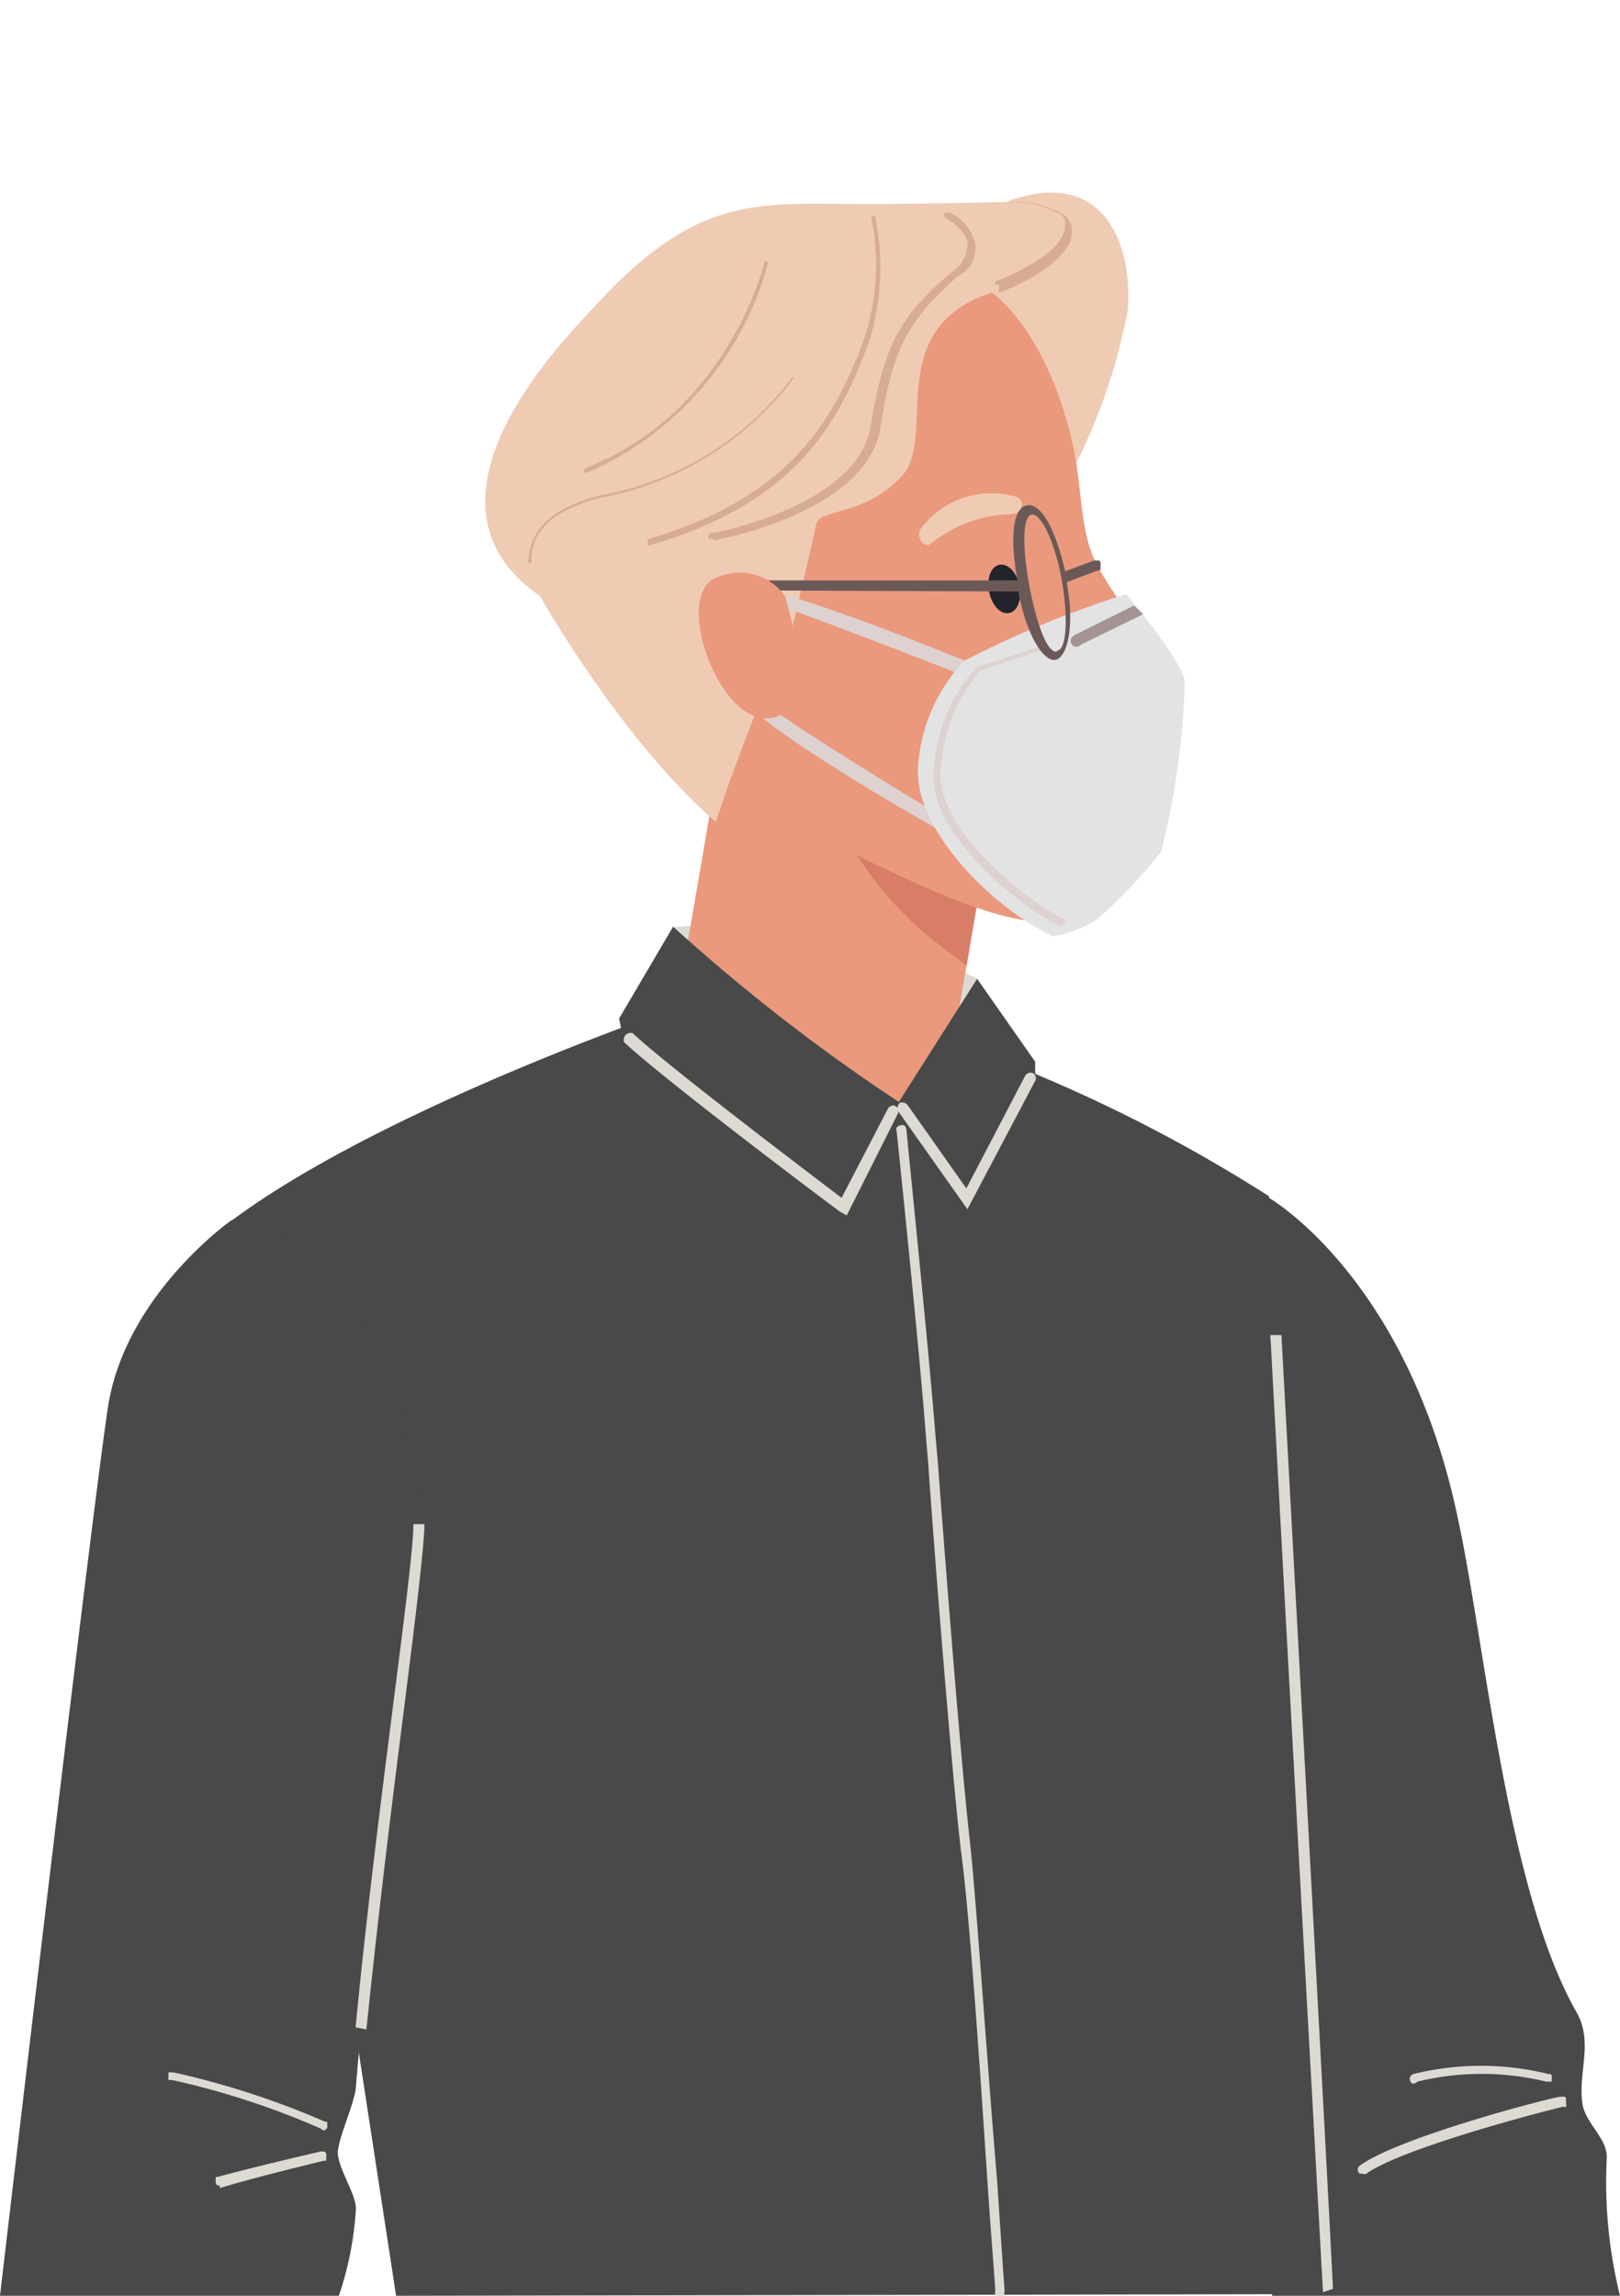 <svg id="圖層_1" data-name="圖層 1" xmlns="http://www.w3.org/2000/svg" viewBox="0 0 60 85"><defs><style>.cls-1{fill:#494949;}.cls-2{fill:#dddad4;}.cls-3{fill:#ea997d;}.cls-4{fill:#d87e66;}.cls-5{fill:#23242b;}.cls-6{fill:#efcbb4;}.cls-7{fill:#ce6565;}.cls-8{fill:#d8ac93;}.cls-9{fill:#ddd2d0;}.cls-10{fill:#e3e3e3;}.cls-11{fill:#a39493;}.cls-12{fill:#6b5958;}</style></defs><path class="cls-1" d="M59.51,79.9A17.51,17.51,0,0,0,60,85H47.12c-.84-4.66-6-34.84-.12-40.65,0,0,5.14,2.95,7,11.89,1,4.6,1.82,13.77,4.39,18.26.66,1.16,0,2.33.24,3.5C58.82,78.71,59.53,79.19,59.51,79.9Z"/><path class="cls-2" d="M50.47,80.49a.24.24,0,0,0,.12,0C52,79.47,57.84,78,57.9,78A.11.11,0,0,0,58,78,.1.1,0,0,0,58,77.9s0,0,0-.07v-.08a.25.25,0,0,0,0-.07.1.1,0,0,0-.06-.05l-.07,0H57.8c-.24,0-6,1.49-7.45,2.56a.19.19,0,0,0,0,.28.17.17,0,0,0,.12,0Z"/><path class="cls-2" d="M52.5,77.07h0a10.08,10.08,0,0,1,4.76,0h.08l.07,0a.1.1,0,0,0,.06,0,.16.16,0,0,0,0-.07.19.19,0,0,0,0-.08.11.11,0,0,0,0-.07.1.1,0,0,0-.05-.06l-.07,0a10.4,10.4,0,0,0-5,0,.23.23,0,0,0-.12.1.16.16,0,0,0,0,.15.17.17,0,0,0,.07.1A.21.21,0,0,0,52.5,77.07Z"/><path class="cls-2" d="M36.19,38.11V36.22a23.64,23.64,0,0,0-11.26-1.89l-.18,3.43Z"/><path class="cls-3" d="M24.25,42,34.4,43.94,37,28.68,26.87,26.73Z"/><path class="cls-4" d="M37,28.68,35.8,35.76c-1.45-1.17-3.7-2.28-6.29-8.35Z"/><path class="cls-3" d="M37.16,39.39a4,4,0,0,1-2.4-1.81l-9-.67a10.45,10.45,0,0,1-3,1.76s3.72,5.48,10.41,4.73C38.3,42.77,37.16,39.39,37.16,39.39Z"/><path class="cls-3" d="M31.41,8.86s6.66-.62,8.3,7.36c.4,2,.27,3.62,1,4.84,2.11,3.78,5.25,4.41,1,5.54a11.35,11.35,0,0,0-.13,2.26c.1,2.08.22,4.85-1.9,5.23-2.42.45-5.93-1.44-10.28-3.58a12,12,0,0,1-4.06-3.37c-3.06-3.87-8-13.24,1.07-17.26a25.46,25.46,0,0,1,5-1Z"/><path class="cls-5" d="M36.63,21.9c.1.5.42.86.74.8s.48-.51.39-1-.42-.85-.74-.79S36.54,21.41,36.63,21.9Z"/><path class="cls-6" d="M34.43,20.18a.34.34,0,0,1-.24-.06A.24.24,0,0,1,34.1,20a.61.61,0,0,1-.05-.12.25.25,0,0,1,0-.12.37.37,0,0,1,0-.11,3.26,3.26,0,0,1,3.57-1.26.29.29,0,0,1,.2.16.34.34,0,0,1,0,.26c-.06.18-.24.22-.43.23a4.87,4.87,0,0,0-2.8,1,.53.53,0,0,1-.26.15Z"/><path class="cls-7" d="M38.69,29.1a.21.21,0,0,1-.1-.06.22.22,0,0,1-.07-.09.36.36,0,0,1,0-.11.23.23,0,0,1,0-.11.47.47,0,0,1,0-.1l.09-.06.11,0h.12a4.65,4.65,0,0,0,2.61.21v.59h-.07a5.22,5.22,0,0,1-2.74-.25Z"/><path class="cls-6" d="M41.77,11.48c.19-2.46-.9-5.36-4.52-4,0,0-3.8.09-5.5.07-3.72,0-5.91-.33-9.64,3.7C21,12.47,14.85,18.52,20,22.07c0,0,3,5.33,6.51,8.36a72.5,72.5,0,0,1,2.85-7.24s.75-3.2.87-3.78,1.79-.3,3.16-1.77-.78-5.46,3.35-6.81c0,0,2.24,1.51,3.13,6.3A21.62,21.62,0,0,0,41.77,11.48Z"/><path class="cls-8" d="M37,10.83c.11,0,2.63-1,2.71-2.22a1,1,0,0,0-.06-.34A.88.88,0,0,0,39.47,8a3.54,3.54,0,0,0-2.08-.53h0l0,0,0,0v0a.06.06,0,0,0,0,0s0,0,0,0l0,0h0a3.64,3.64,0,0,1,1.91.48.6.6,0,0,1,.14.21.75.75,0,0,1,0,.26c-.07,1.06-2.55,2-2.58,2l0,0,0,0v.07l0,.05,0,0H37Z"/><path class="cls-8" d="M26.51,20c.35-.07,5.63-1.11,6.1-4.18s1.1-4,2.85-5.58A1.41,1.41,0,0,0,36,9.74,1.39,1.39,0,0,0,36.12,9a2,2,0,0,0-.35-.67,1.82,1.82,0,0,0-.6-.46.11.11,0,0,0-.08,0,.08.08,0,0,0-.05,0A.06.06,0,0,0,35,8a.07.07,0,0,0,0,.06s.76.39.83.95a1.24,1.24,0,0,1-.15.6,1.19,1.19,0,0,1-.43.46c-1.83,1.57-2.49,2.56-3,5.68-.45,3-5.87,4-5.94,4s-.09.08-.08.14a.15.15,0,0,0,.05.07.11.11,0,0,0,.08,0Z"/><path class="cls-8" d="M24,20.21c5.55-1.6,7.09-4.6,8.19-7.57a9.2,9.2,0,0,0,.23-4.57.07.07,0,0,0,0-.06.13.13,0,0,0-.08,0,.1.1,0,0,0-.06,0,.11.11,0,0,0,0,.08A8.84,8.84,0,0,1,32,12.57c-1.08,2.84-2.6,5.83-8.06,7.41l0,0s0,0,0,0a0,0,0,0,0,0,0v0a.07.07,0,0,0,0,0,.05.05,0,0,0,0,0l.05,0Z"/><path class="cls-8" d="M19.62,20.84a.09.09,0,0,0,.06,0l0-.06v-.06c0-1.14.95-1.89,2.61-2.3a11.59,11.59,0,0,0,7.13-4.45.08.08,0,0,0,0,0v0s0,0,0,0l0,0h-.08l0,0,0,0a11.36,11.36,0,0,1-7,4.35c-1.8.41-2.74,1.24-2.77,2.49v.06s0,0,0,0l0,0,0,0h.06Z"/><path class="cls-8" d="M21.72,17.51a11.81,11.81,0,0,0,6.72-7.75.11.11,0,0,0,0-.07l-.07,0-.07,0a.19.19,0,0,0,0,.07s-1.33,5.52-6.6,7.56l-.06.06a.11.11,0,0,0,0,.08l.05.05Z"/><path class="cls-9" d="M35.83,24.5s-6.45-2.64-7.6-2.62-1.95,3.28.39,5,6.42,4,6.42,4l-.26-.72S31.16,28,29,26.53s-1.3-4.38-.65-4.26S35.66,25,35.66,25Z"/><path class="cls-10" d="M41.71,22a36.83,36.83,0,0,0-6,2.47A6.31,6.31,0,0,0,34,28.4c-.14,2.45,3,5.37,5,6.26A4.16,4.16,0,0,0,40.68,34,19.07,19.07,0,0,0,43,31.54a28.25,28.25,0,0,0,.88-6.34C43.7,24.33,41.71,22,41.71,22Z"/><path class="cls-11" d="M42,22.42,39.82,23.5s-.27.13-.13.35.38,0,.38,0l2.27-1.11Z"/><path class="cls-9" d="M39.33,34.31c-.95-.33-4.75-3.1-4.75-5.5a6.18,6.18,0,0,1,1.59-4.11h0l2.49-.81.08,0,.07,0a.08.08,0,0,1,0,0V24l0,0,0,0-2.47.8a6.13,6.13,0,0,0-1.51,3.93c.06,2.31,3.74,5,4.64,5.31l0,0,0,0s0,0,0,0,0,0,0,0,0,0,0,.05l0,0,0,0Z"/><path class="cls-12" d="M27.75,21.63a.19.19,0,0,1,0-.07.16.16,0,0,1,0-.07l.07,0h9.86c-.27-1.54-.19-2.68.36-2.78s1.08,1,1.41,2.44l1.08-.4h.09l.08,0a.13.13,0,0,1,.06.07.2.2,0,0,1,0,.08s0,.06,0,.08a.32.32,0,0,1,0,.09l-.05.06a.2.2,0,0,1-.08,0l-1.11.42v.1c.29,1.57,0,2.7-.43,2.78s-1.06-.88-1.36-2.47v-.06L28,21.86a.26.26,0,0,1-.15-.07.35.35,0,0,1-.08-.16Zm11.41,2.46c.36-.06.4-1.3.16-2.64s-.76-2.46-1.11-2.4-.34,1.27-.09,2.61.63,2.47,1,2.47Z"/><path class="cls-3" d="M29.09,22.1A2,2,0,0,0,28,21.29a2.08,2.08,0,0,0-1.35.05c-1.7.47-.29,4.73,1.36,5.19s1.74-1.82,1.74-1.82Z"/><path class="cls-1" d="M14.67,85,8.57,45.2C12.85,42,20.25,39.09,23,38.06l-.07-.35,2-3.4a69.21,69.21,0,0,0,8.36,6.49l2.9-4.56,2.15,3.07v.45A56.6,56.6,0,0,1,47,44.29c.1,2.24,1.9,35.76,2.23,40.65Z"/><path class="cls-2" d="M49,84.87c-.26-4.64-1.42-25.59-1.95-35.44l.18,0h.23c.54,9.88,1.68,30.68,1.91,35.31Z"/><path class="cls-2" d="M35.83,44.77,38.35,40a.16.16,0,0,0,0-.15.18.18,0,0,0-.1-.12.22.22,0,0,0-.16,0,.23.23,0,0,0-.12.1L35.79,44l-2.17-3.08a.24.24,0,0,0-.13-.09.22.22,0,0,0-.16,0,.25.25,0,0,0-.08.14.21.21,0,0,0,0,.15Z"/><path class="cls-2" d="M31.36,45l1.9-3.78a.2.2,0,0,0,0-.15.2.2,0,0,0-.1-.12.16.16,0,0,0-.15,0,.19.19,0,0,0-.12.09l-1.72,3.31c-1.08-.82-6.48-4.91-7.74-6.1a.22.22,0,0,0-.13,0,.21.21,0,0,0-.13.07.27.27,0,0,0-.06.12.23.23,0,0,0,0,.14c1.4,1.33,7.71,6.08,8,6.28Z"/><path class="cls-2" d="M37.16,85h-.3a.22.22,0,0,1,0-.11c0-.36-.14-1.89-.28-4-.27-4.08-.68-10.22-1-12.45-.34-3-.95-10.6-1.2-14.24l-.09-1.06c-.22-3-1.07-11.17-1.08-11.25a.19.19,0,0,1,0-.14.18.18,0,0,1,.13-.08.2.2,0,0,1,.15,0,.22.22,0,0,1,.08.14c0,.08.84,8.28,1.07,11.26l.09,1c.27,3.64.86,11.22,1.2,14.18.24,2.24.65,8.4,1,12.47.13,2,.24,3.6.27,4a.45.45,0,0,1,0,.11A.31.31,0,0,1,37.16,85Z"/><path class="cls-1" d="M12.51,79.68c0,.6.71,1.6.67,2.13A12.14,12.14,0,0,1,12.55,85H0c.49-4.2,3.42-29.1,4-32.91.64-4.15,4.57-6.91,4.57-6.91,5.84,1.06,6.85,8.92,6.94,11.2.07,1.48-1.68,12.76-2.33,20.91C13.13,77.87,12.55,79.11,12.51,79.68Z"/><path class="cls-2" d="M14.57,63.05c.43-3.33.76-6,.74-6.62h.41c0,.73-.3,3.24-.74,6.71-.47,3.65-1,8-1.41,12l-.4-.08C13.55,71.07,14.11,66.67,14.57,63.05Z"/><path class="cls-2" d="M8.12,81h.06C9.64,80.56,12,80,12,80l.08,0,0-.06a.11.11,0,0,0,0-.07.11.11,0,0,0,0-.08.15.15,0,0,0,0-.07.34.34,0,0,0-.06-.06l-.07,0a.11.11,0,0,0-.08,0s-2.35.54-3.81.94l-.07,0,0,.06a.24.24,0,0,0,0,.08.22.22,0,0,0,0,.08.18.18,0,0,0,.06.09.18.18,0,0,0,.1,0Z"/><path class="cls-2" d="M11.94,78.86a.13.13,0,0,0,.11,0,.22.22,0,0,0,.07-.09.17.17,0,0,0,0-.07.22.22,0,0,0,0-.08l0-.06-.07,0a30.76,30.76,0,0,0-5.62-1.83H6.31a.11.11,0,0,0-.07,0l0,.06a.19.19,0,0,0,0,.07.22.22,0,0,0,0,.08.09.09,0,0,0,0,.07l.06,0a.11.11,0,0,0,.07,0,29.59,29.59,0,0,1,5.51,1.8Z"/></svg>